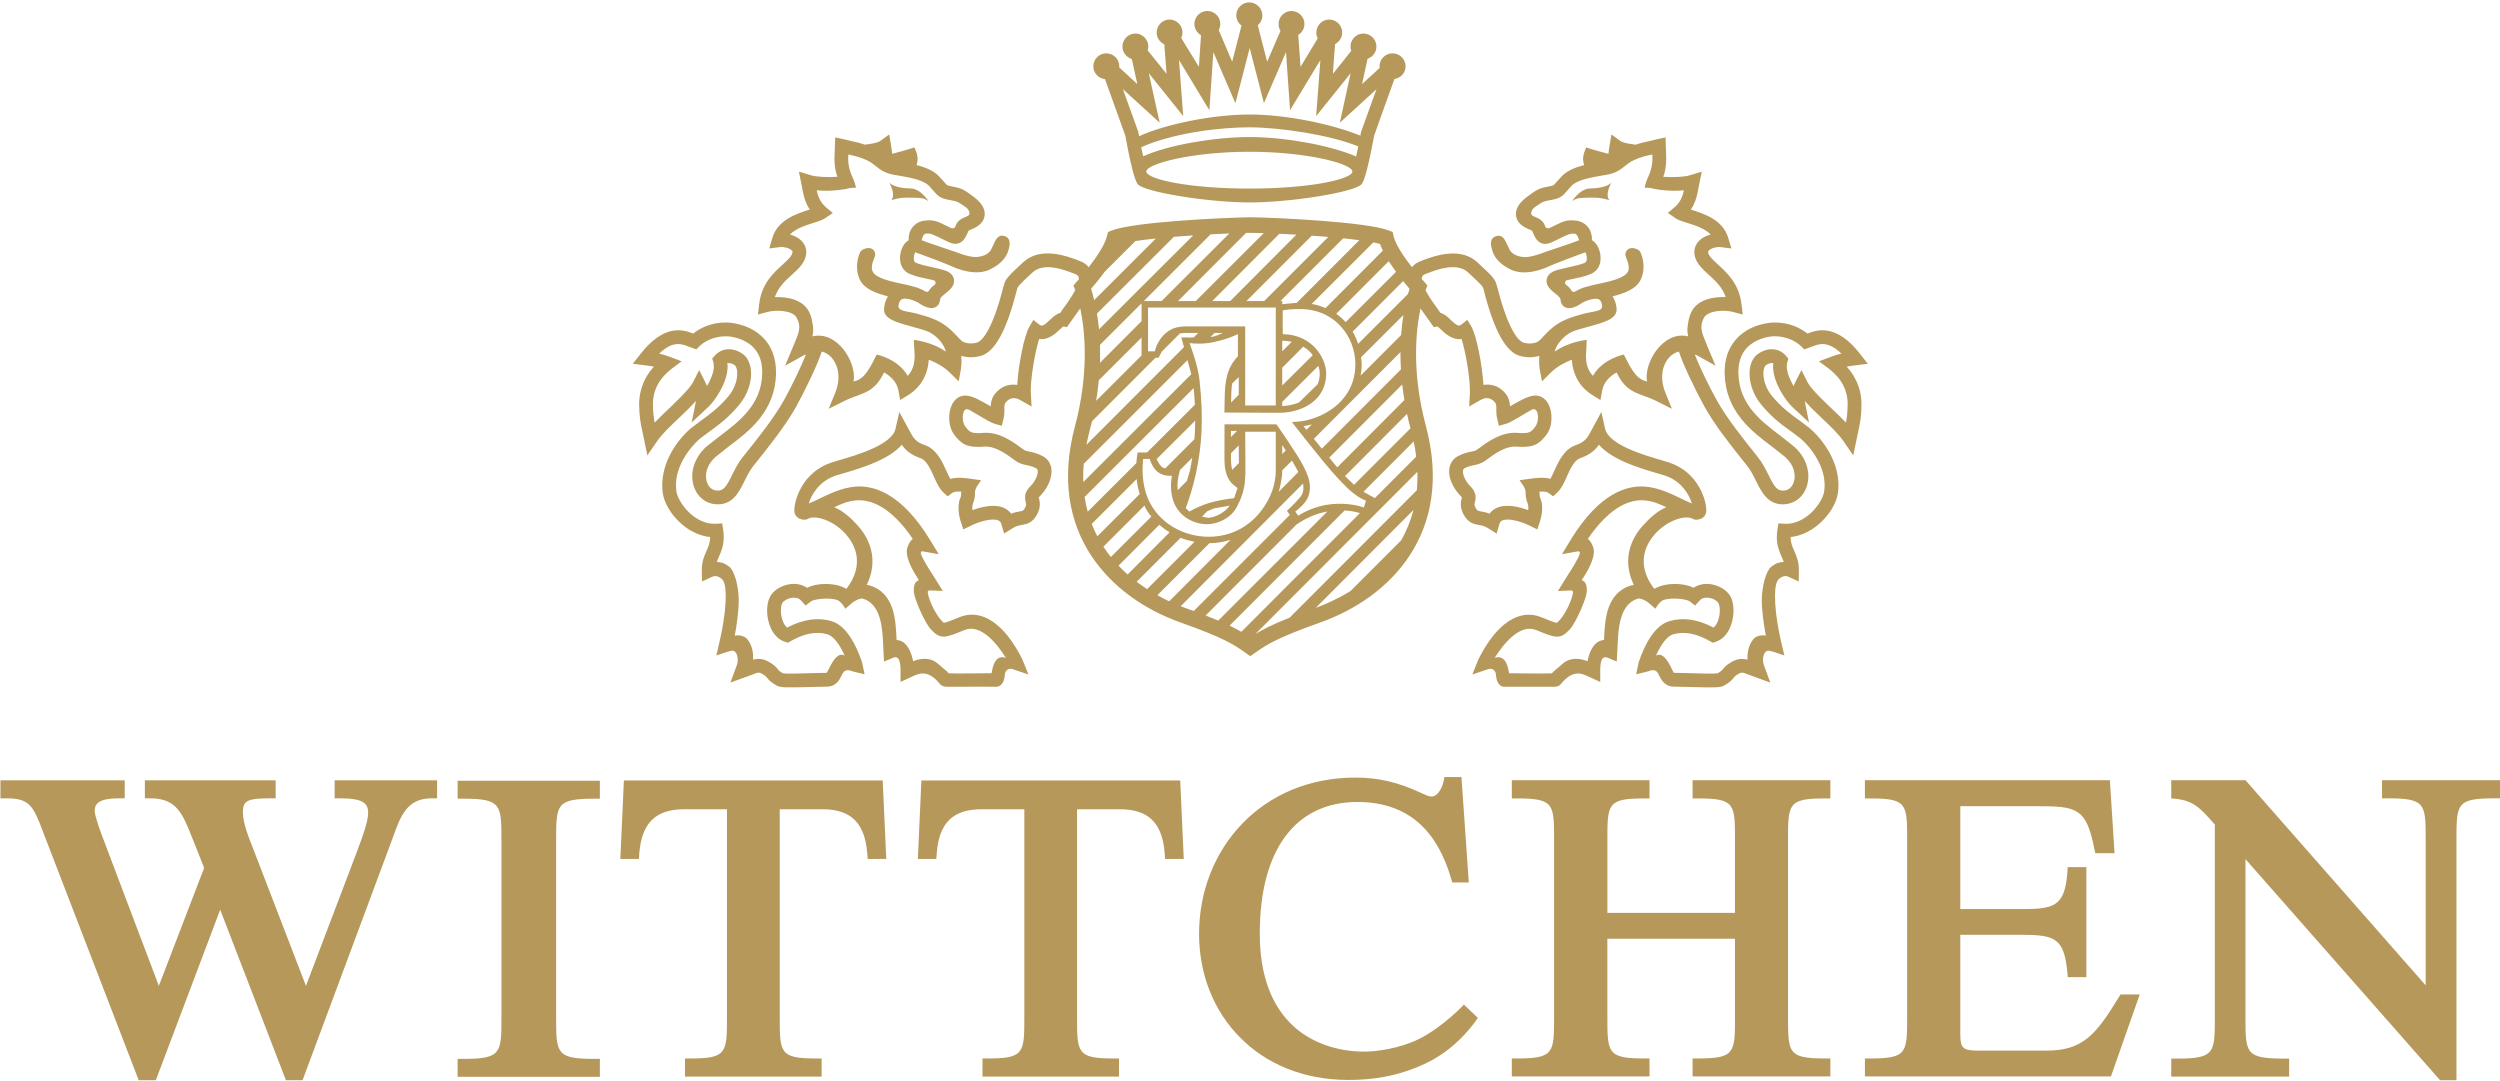 <svg viewBox="0 0 347 150" xmlns="http://www.w3.org/2000/svg">
	<path d="M.854 110.808H.062v-2.5h17.25v2.5h-.782c-2.98 0-3.388.847-3.388 1.766 0 .68.924 3.166.924 3.166l7.982 21.097 6.288-16.372c-.35-.917-1.75-4.41-1.75-4.41-1.274-3.17-2.12-5.247-5.703-5.247h-.774v-2.5h18.154v2.5h-.784c-3.122 0-3.77.318-3.77 1.934 0 1.495.86 3.638 1.487 5.203l7.27 18.892c1.885-4.99 7.158-18.835 7.158-18.835l.11-.314c.485-1.285 1.368-3.657 1.368-4.822 0-1.338-.616-2.058-3.903-2.058h-.75v-2.5h14.22v2.5h-.766c-3.4 0-4.305 2.446-5.332 5.328L41.996 149.93h-2.31l-9.123-23.663-8.935 23.662H19.25S6.004 115.523 5.997 115.523c-1.4-3.75-1.924-4.716-5.142-4.716zm310.817-2.515l25.014 28.476v-20.174c0-5.032 0-5.788-5.306-5.788h-.752v-2.515H347v2.515h-.727c-5.316 0-5.316.756-5.316 5.788v33.333h-2.28l-27.006-30.68v21.886c0 5.04 0 5.8 5.328 5.8h.734v2.495H301.37v-2.493h.73c5.32 0 5.32-.762 5.32-5.8V114.45c-2.074-2.36-3.023-3.465-6.05-3.626v-2.53h10.3zm-111.19-.437h2.37l1.016 14.632h-2.29l-.16-.528c-.974-3.378-2.483-5.978-4.488-7.738-2.2-1.933-5.06-2.908-8.51-2.908-8.622 0-13.562 6.65-13.562 18.26 0 5.753 1.605 10.096 4.768 12.945 2.48 2.215 5.94 3.447 9.768 3.447 1.41 0 4.86-.354 7.818-1.882 3.27-1.728 5.98-4.64 5.98-4.64l1.935 1.828s-2.5 4.048-7.112 6.264c-4.01 1.926-7.708 2.377-10.973 2.36-2.983-.02-5.81-.534-8.38-1.57-2.498-1-4.714-2.466-6.544-4.334-3.677-3.693-5.686-8.792-5.686-14.363 0-5.837 2.122-11.278 5.96-15.27 1.94-2.037 4.27-3.61 6.88-4.717 2.738-1.14 5.733-1.714 8.873-1.714 3.155 0 5.86.627 9.082 2.12l.126.06c.39.187.955.456 1.323.456.918 0 1.52-1.27 1.7-2.13l.108-.58zm-136.216 3.002h-.746v-2.494h19.74v2.494h-.74c-5.328 0-5.328.797-5.328 5.828v24.458c0 5.05 0 5.83 5.327 5.83h.742v2.49H63.517v-2.49h.746c5.338 0 5.338-.78 5.338-5.83v-24.458c0-5.03 0-5.828-5.338-5.828zm22.336-2.53h35.917l.496 10.892h-2.58l-.063-.833c-.354-4.202-2.28-6.064-6.234-6.064h-5.91V141.1c0 5.044 0 5.815 5.056 5.815h.76v2.516H95.078v-2.515h.75c5.073 0 5.073-.77 5.073-5.815v-28.777h-5.9c-3.98 0-5.905 1.862-6.267 6.064l-.047.833h-2.586l.496-10.893zm41.288 0h35.924l.493 10.892h-2.6l-.048-.833c-.346-4.2-2.278-6.064-6.25-6.064h-5.913V141.1c0 5.044 0 5.815 5.068 5.815h.756v2.516h-18.95v-2.515h.744c5.065 0 5.065-.77 5.065-5.815v-28.777h-5.908c-3.98 0-5.91 1.863-6.246 6.064l-.058.833H127.4l.488-10.893zm131.722 2.496h-.762v-2.53h34l.65 10.127h-2.666l-.136-.574c-1.11-5.734-2.454-5.946-7.982-5.946h-10.626v14.28h8.377c4.56 0 6.146-.277 6.488-5.15l.037-.67h2.597v15.266h-2.582l-.052-.652c-.47-4.745-1.643-5.227-6.488-5.227h-8.377v13.788c0 1.998.354 2.292 2.63 2.292h9.3c5.06 0 6.865-2.148 10.077-7.418l.227-.378h2.673L293 149.402H258.85v-2.487h.762c5.1 0 5.1-.786 5.1-5.815v-24.47c0-5.044 0-5.806-5.1-5.806zm-49.032 0h-.738v-2.53h19.112v2.53h-.748c-5.1 0-5.1.762-5.1 5.805v10.08h17.712v-10.08c0-5.044 0-5.806-5.124-5.806h-.762v-2.53h19.123v2.53h-.767c-5.108 0-5.108.762-5.108 5.805v24.47c0 5.03 0 5.815 5.108 5.815h.767v2.487H234.93v-2.487h.762c5.124 0 5.124-.786 5.124-5.815v-10.8h-17.713v10.8c0 5.03 0 5.815 5.1 5.815h.75v2.487H209.84v-2.487h.738c5.13 0 5.13-.786 5.13-5.815v-24.47c0-5.044 0-5.806-5.13-5.806zm-14.605-73.738c.28-.35.708-.682 1.364-.9l.304-.118c.607-.226 1.88-.71 3.266-.843 1.718-.177 3.12.225 4.15 1.18 2.21 2.04 2.458 2.346 2.7 3.222l.1.35c.72 2.82 1.495 4.92 2.29 6.233.65 1.064 1.13 1.293 1.305 1.342 1.004.292 1.844 0 2.078-.184.175-.128.402-.36.683-.66l.01-.01c.678-.726 1.598-1.722 3.19-2.375.73-.31 1.628-.565 2.417-.782.252-.07.548-.125.877-.19.35-.057.705-.13 1.015-.216.382-.11.732-.29.638-.796-.048-.336-.194-.624-.365-.745-.296-.206-.91-.164-1.67.11-.51.184-.686.303-.864.43l-.017.01c-.222.157-.46.313-.897.463l-.016.01c-.32.114-.85.293-1.375-.017-.438-.268-.533-.726-.556-.985V41.6c-.022-.14-.037-.21-.154-.34-.135-.164-.365-.35-.595-.534l-.02-.015c-.502-.4-1.17-.933-1.17-1.706 0-.09.008-.2.034-.308.09-.405.35-.72.784-.957.387-.204.88-.326 1.348-.44.423-.1.778-.18 1.088-.245.887-.2 1.377-.307 2.037-.565.23-.086.275-.32.293-.56.004-.032.004-.068.004-.097 0-.393-.135-.707-.208-.81-.84.282-4.485 1.677-5.014 1.927-.764.367-3.415 1.472-5.463.404-1.493-.77-2.297-1.713-2.538-2.973l-.008-.017c-.08-.386-.27-1.292.618-1.58.413-.14.726-.067 1.003.22.23.245.417.65.633 1.118l.008.017.226.476c.366.775 1.48 1.125 2.385 1.067.606-.04 1.555-.3 2.54-.685v-.007c.044-.015 4.006-1.328 4.736-1.642-.022-.132-.132-.436-.182-.532l-.007-.007c-.114-.23-.237-.353-.406-.38-.608-.046-.875.085-1.846.548l-.83.408c-.667.328-1.245.617-1.906.383-.605-.217-.898-.757-1.117-1.247l-.185-.415V32.1s-.018-.043-.044-.09c-.123-.053-.507-.224-.714-.31-1.16-.545-1.457-1.284-1.51-1.805v.01c-.013-.077-.013-.14-.013-.21 0-.792.507-1.582 1.497-2.34 1.497-1.14 1.848-1.24 3.09-1.48l.182-.034c.468-.098.49-.124.8-.498l.462-.507.32-.348c.08-.087.127-.137.155-.16.664-.62 1.61-1.074 2.96-1.404-.1-.332-.148-.648-.148-.944 0-.096.017-.195.04-.275l.03-.128v-.025c.013-.03.013-.064.013-.103.02-.063.022-.13.047-.198l.308-.79.8.26c.19.058 1.357.397 2.282.63.043-.36.1-.785.182-1.25l.24-1.437 1.173.862c.428.297 1.005.38 1.734.49 0 0 .407.056.448.067.722-.243 1.335-.38 1.854-.488l1.04-.253 1.258-.27.064 1.858c.02.36.03.73.03 1.1 0 .977-.132 1.795-.41 2.51 1.2.093 2.966.03 3.67-.206l1.676-.51-.46 2.27c-.117.718-.325 1.9-1.05 2.998.013.004.02.01.02.01 1.76.55 4.405 1.376 5.16 3.907l.446 1.477-1.55-.19c-.47-.056-1.24.123-1.58.475-.116.12-.113.19-.097.273.09.51.67 1.045 1.346 1.66l.04.035c1.216 1.11 2.89 2.628 3.235 5.438l.173 1.478-1.446-.38c-.475-.124-1.337-.202-2.17-.077-.905.13-1.534.467-1.774.918-.62 1.195-.347 1.96.343 3.586l.142.356 1.132 2.7-2.577-1.443s-.11-.056-.303-.097c.667 1.688 1.916 4.288 3.023 6.28 1.347 2.463 3.644 5.334 5.324 7.43l.036.04.38.494c.61.745 1.03 1.583 1.4 2.32 0 0 .065.127.065.13.42.855.715 1.412 1.033 1.747.32.343.643.467 1.122.432.898-.067 1.24-.832 1.354-1.157.085-.252.128-.522.128-.812 0-.262-.04-.545-.112-.82-.188-.696-.614-1.348-1.223-1.888-.01-.002-1.803-1.423-1.803-1.423-1.408-1.06-3-2.258-4.268-3.84-1.465-1.83-2.214-3.828-2.305-6.113-.008-.13-.015-.26-.015-.38 0-1.918.585-3.505 1.732-4.72 1.99-2.084 4.812-2.17 5.13-2.177 2.173-.03 3.725.812 4.644 1.537.614-.24 1.59-.61 2.837-.393 1.49.265 2.984 1.33 4.433 3.176l1.1 1.41-1.768.225c-.508.06-.854.112-1.16.172 1.693 1.86 2.052 3.843 2.052 5.192v.103c-.007 1.588-.194 2.547-.457 3.733l-.687 3.294-1.34-1.953c-.73-1.055-1.672-1.948-3.227-3.423-.922-.87-1.634-1.587-2.17-2.18.032.18.594 2.983.594 2.983l-2.296-2.14c-.428-.387-1.092-1.22-1.644-2.22-.485-.855-1.05-2.156-1.05-3.457 0-.097.02-.186.038-.278.005-.037.012-.078.012-.106-.42-.16-.9.15-1.044.256-.11.074-.26.33-.33.778-.006.097-.013.225-.013.38 0 1.04.44 2.195 1.186 3.1 1.344 1.632 2.66 2.576 3.816 3.41l.046.033.698.523.47.356.158.117c.032.022.048.04.058.05 1.06.906 2.02 2.097 2.71 3.337.843 1.513 1.277 3.053 1.277 4.58 0 .37-.03.756-.095 1.176-.196 1.225-1.006 2.64-2.162 3.785-1.273 1.277-2.828 2.06-4.38 2.225v.004c0 .797.225 1.302.495 1.903l.005.02.01.025c.304.677.633 1.446.633 2.56v.106l-.023 1.548-1.413-.65h-.007c-.544-.293-1.096.11-1.27.247v.006l-.055.05c-.362.29-.545 1.13-.545 2.415 0 .31.008.642.03 1 .09 1.517.39 3.432.78 5.137l.49 2.07-.182-.07c-.008-.003-1.063-.382-1.844-.58-.26-.065-.475.01-.643.21-.342.41-.397 1.3-.116 1.93v.004l.832 2.265-3.12-1.143h-.016c-.603-.252-.83-.35-1.322-.045-.427.25-.51.365-.602.5l-.015.007c-.273.35-.55.648-1.376 1.11-.49.27-1.34.28-4.513.185l-2.39-.053c-1.3 0-1.76-.933-2.08-1.55-.05-.11-.1-.22-.155-.312-.187-.307-.516-.617-1.326-.27l-.008.003-1.695.417.35-1.667v-.004c.757-2.26 2.112-5.073 4.263-5.71 1.88-.558 3.946-.255 6.13.894.252-.203.43-.513.54-.743.212-.493.323-1.068.323-1.627 0-.417-.06-.77-.17-1.002-.138-.29-.68-.663-1.328-.758-.383-.057-.924-.04-1.293.37l-.628.702-.733-.57c-.277-.2-1.095-.373-1.953-.396-.975-.026-1.738.12-2.05.402h-.006c-.38.332-.707.88-.707.896l-.07.113-.89-.774c-.52-.448-1.246-.713-1.52-.636-2.578.75-2.743 4.267-2.826 6.37l-.128 2.364-.143-.056c-.004 0-.497-.19-1.038-.435-.28-.13-.505-.137-.67-.03-.44.28-.44 1.383-.44 1.792v1.566l-1.676-.767-.14-.06c-.69-.317-1.978-.923-3.577 1.034-.4.484-.816.472-1.25.465l-.183-.004h-1.375c-1.777-.007-4.735-.015-4.898 0-.325.04-.603-.042-.826-.227-.452-.388-.54-1.133-.566-1.543-.01-.185-.135-.46-.372-.614-.165-.097-.416-.182-.767-.04h-.003l-2.125.725.85-2.113c2.483-4.974 5.672-7.1 8.743-5.834l.168.07c.7.283 1.738.704 1.982.704.052-.038.216-.198.384-.385.798-.85 1.77-2.88 1.853-3.882v-.015c0-.05-.014-.095-.057-.126-.063-.064-.147-.095-.208-.088l-1.834.076 1.044-1.673.267-.434c.584-.886 1.644-2.55 1.74-3.154 0-.062-.017-.168-.09-.217-.047-.04-.124-.043-.233-.018h-.007l-2.155.387 1.205-1.987c3.988-6.535 7.873-7.624 10.425-7.39 1.874.172 3.648 1.04 5.08 1.74.435.207.913.435 1.322.603-.333-1.163-1.424-3.11-3.72-3.875-.013 0-1.12-.332-1.12-.332-1.343-.392-2.888-.86-4.344-1.488-1.705-.74-2.92-1.548-3.718-2.465-.445.65-1.14 1.366-2.632 1.877-.8.276-1.358 1.504-1.84 2.576l-.008.026c-.376.835-.733 1.616-1.274 2.12l-.602.564-.676-.493c-.204-.143-.6-.205-1.216-.16v.156c0 .246.01.454.106.74l.007-.007c.507 1.172.135 2.658-.047 3.235v.02l-.373 1.1-1.03-.51c-.587-.292-1.31-.555-1.964-.71-.817-.188-1.46-.2-1.847-.027-.226.098-.354.254-.43.532l-.378 1.294-1.127-.72c-.54-.333-.917-.402-1.305-.47-.675-.122-1.522-.263-2.182-1.517-.237-.472-.354-.918-.354-1.355 0-.336.07-.595.117-.79l.037-.153c-.02-.036-.073-.12-.208-.25-.72-.727-1.568-2.036-1.568-3.36 0-.156.016-.292.037-.426.11-.755.53-1.358 1.19-1.706.772-.41 1.37-.533 1.853-.628l.015-.004c.376-.075.55-.117.74-.243.01 0 .395-.283.395-.283 1.07-.79 3.046-2.25 5.237-2.072 1.73.14 1.925-.12 2.508-.893.394-.52.48-1.562.172-2.145 0-.004-.1-.17-.27-.232-.135-.034-.286-.016-.457.08-.38.207-.803.455-1.204.696l-.6.356-.037.022c-.676.395-1.216.714-1.65.84l-1.02.294-.243-1.028c-.115-.43-.115-.805-.115-1.156v-.08c.01-.636.02-.893-.507-1.29-.598-.463-1.226-.28-1.66-.045l-1.6.918.098-1.837c.004-.123.004-.25.004-.383 0-1.975-.625-5.483-1.162-7.15-1.278.19-2.307-.79-2.874-1.328-.127-.11-.342-.325-.47-.417-.084.012-.505.1-.505.1l-.954-1.34c-.3-.408-.605-.828-.894-1.253-.655 3.124-1.238 8.915.76 16.36 3.925 14.806-4.988 23.792-14.665 27.22-6.083 2.167-7.412 3.082-8.79 4.03l-.945.653-.906-.652c-1.38-.948-2.673-1.863-8.768-4.03-9.67-3.428-18.604-12.414-14.646-27.22 1.984-7.456 1.39-13.253.738-16.374-.292.43-.6.854-.906 1.266l-.953 1.34-.076-.012s-.22-.04-.423-.087c-.127.087-.313.266-.456.405l-.018.01c-.558.54-1.596 1.52-2.88 1.328-.538 1.69-1.162 5.202-1.162 7.15 0 .135 0 .253.01.377l.103 1.845-1.618-.92c-.34-.19-1.02-.45-1.65.045-.523.398-.516.655-.505 1.294v.026c0 .354 0 .758-.11 1.207l-.244 1.028-1.018-.294c-.46-.137-1.06-.495-1.69-.862l-.596-.356c-.41-.24-.83-.49-1.208-.696-.168-.087-.326-.114-.45-.08-.186.053-.266.218-.273.232-.31.583-.234 1.628.16 2.145.584.774.78 1.032 2.524.893 2.18-.18 4.154 1.282 5.216 2.072 0 0 .402.283.405.283.195.126.367.168.75.243h.008c.474.1 1.07.22 1.855.632.65.345 1.062.942 1.194 1.706.02.147.02.292.02.426 0 1.33-.842 2.64-1.557 3.36-.132.13-.19.214-.213.25.015.042.037.152.037.152.06.215.113.47.113.79 0 .456-.12.895-.36 1.355-.655 1.253-1.487 1.394-2.16 1.516h-.014c-.387.068-.763.137-1.29.47l-1.14.72-.37-1.294c-.08-.278-.205-.434-.443-.53-.38-.173-1.02-.162-1.84.027-.646.153-1.384.416-1.96.707l-1.045.51-.358-1.096c-.062-.192-.62-1.907-.062-3.257l.008.007c.11-.286.12-.487.12-.74v-.156c-.618-.044-1.02.018-1.22.16l-.672.494-.608-.563c-.538-.498-.888-1.283-1.267-2.12-.465-1.04-1.045-2.32-1.86-2.603-1.49-.51-2.17-1.227-2.62-1.877-.793.917-2.02 1.724-3.73 2.465-1.453.635-3.005 1.096-4.337 1.488l-1.118.333c-2.308.778-3.4 2.713-3.724 3.876.423-.168.916-.407 1.32-.603 1.43-.7 3.208-1.568 5.077-1.74 2.556-.234 6.44.855 10.43 7.39l1.208 1.986-2.16-.388c-.11-.026-.194-.022-.25.017-.06.052-.083.154-.083.216.102.6 1.158 2.242 1.723 3.12l.296.467 1.037 1.673-1.833-.077c-.058-.008-.15.023-.204.076-.044.042-.055.087-.055.137v.018c.085 1 1.056 3.03 1.855 3.88.183.204.322.353.38.384.234 0 1.228-.396 1.89-.666l.258-.107c3.07-1.264 6.26.86 8.745 5.835l.847 2.113-2.12-.725h-.008c-.344-.142-.607-.057-.757.04-.244.155-.365.43-.376.614-.014.323-.102 1.14-.573 1.542-.218.183-.496.266-.817.226h.007c-.18-.015-3.138-.007-4.903 0h-1.374l-.186.003c-.442.006-.85.018-1.245-.466-1.61-1.957-2.896-1.35-3.586-1.034l-.135.06-1.675.766V93.09c0-.41 0-1.512-.45-1.794-.16-.106-.38-.1-.663.03-.534.246-1.038.436-1.04.436l-.144.056-.12-2.367c-.092-2.1-.245-5.616-2.83-6.366-.274-.077-.997.188-1.52.637l-.894.775-.062-.113c-.007-.015-.325-.564-.716-.896-.31-.282-1.077-.428-2.052-.402-.865.023-1.683.195-1.95.396l-.74.57-.626-.703c-.39-.43-.974-.415-1.292-.37-.646.096-1.194.47-1.336.762-.103.23-.172.59-.172.998 0 .562.117 1.14.325 1.62.16.343.343.596.544.75 2.19-1.15 4.26-1.452 6.134-.895.976.285 1.875 1.04 2.66 2.26.602.912 1.14 2.073 1.603 3.45v.005l.35 1.667-1.694-.417-.012-.003c-.807-.347-1.124-.037-1.322.27-.05.093-.102.19-.16.31-.307.62-.774 1.552-2.074 1.552l-2.396.052c-3.165.095-4.028.084-4.513-.186-.818-.454-1.09-.743-1.373-1.11h-.004c-.1-.132-.183-.244-.624-.507-.486-.305-.71-.207-1.315.045h-.01l-3.13 1.143.84-2.264v-.002c.277-.634.226-1.523-.132-1.94-.167-.193-.38-.266-.635-.2-.778.197-1.825.576-1.833.58l-.19.068.478-2.07c.402-1.7.698-3.616.792-5.137.023-.362.037-.696.037-1.006 0-1.277-.193-2.118-.548-2.407l-.062-.05c-.168-.145-.73-.547-1.27-.256l-1.42.648-.027-1.544v-.106c0-1.095.333-1.864.63-2.538l.02-.047.012-.02c.26-.6.495-1.114.495-1.904v-.005C97 74.38 95.44 73.597 94.16 72.32c-1.148-1.143-1.95-2.555-2.152-3.78-.058-.37-.088-.758-.088-1.18 0-1.527.424-3.067 1.26-4.58.694-1.24 1.658-2.43 2.713-3.336.015-.01.037-.03.07-.05l.153-.118.48-.356.69-.523.028-.02c1.16-.84 2.475-1.787 3.83-3.423.74-.905 1.186-2.06 1.186-3.1 0-.082-.007-.174-.007-.254l-.007-.137c-.07-.467-.24-.7-.32-.767-.15-.1-.63-.41-1.063-.257.007.023.014.054.017.083.02.095.044.195.044.3 0 1.3-.566 2.602-1.048 3.457-.555 1-1.226 1.833-1.643 2.22l-2.3 2.14s.562-2.802.6-2.983c-.55.6-1.258 1.315-2.174 2.18-1.615 1.528-2.507 2.378-3.236 3.422l-1.34 1.952-.68-3.294c-.22-.998-.445-2.033-.46-3.733v-.103c0-1.353.365-3.332 2.052-5.192-.292-.06-.642-.113-1.16-.172l-1.772-.226 1.11-1.41c1.447-1.845 2.943-2.91 4.433-3.175 1.238-.217 2.228.154 2.83.393.924-.725 2.48-1.568 4.645-1.537.153.007.942.026 1.946.318 1.29.364 2.356.992 3.192 1.865 1.146 1.21 1.723 2.805 1.723 4.735 0 .12 0 .234-.004.36-.09 2.29-.847 4.29-2.308 6.11-1.278 1.593-2.87 2.787-4.28 3.842 0 0-1.782 1.42-1.79 1.423-.992.878-1.34 1.873-1.34 2.696 0 .307.048.583.13.825.112.325.462 1.09 1.357 1.157.477.035.798-.09 1.113-.43.31-.336.62-.9 1.033-1.75l.03-.062c.387-.758.806-1.62 1.424-2.386l.397-.495c1.684-2.106 3.995-4.99 5.365-7.47 1.08-1.96 2.333-4.56 3.016-6.277-.16.03-.26.075-.292.094l-2.586 1.442 1.125-2.7.146-.356c.69-1.625.973-2.39.34-3.586-.558-1.066-2.9-1.12-3.946-.843l-1.436.38.172-1.477c.34-2.818 2.012-4.328 3.236-5.438l.032-.026c.676-.618 1.263-1.15 1.35-1.672.02-.084.02-.153-.097-.27-.335-.345-1.106-.53-1.592-.476l-1.533.19.434-1.477c.76-2.525 3.406-3.357 5.163-3.91 0 0 .014-.004.02-.008-.744-1.137-.948-2.384-1.047-2.998-.003 0-.456-2.27-.456-2.27l1.67.51c.704.236 2.475.3 3.676.205-.277-.715-.412-1.533-.412-2.51 0-.37.014-.74.036-1.1l.07-1.856 1.248.27s1.026.252 1.034.252c.634.126 1.197.263 1.847.488.05-.01.455-.066.455-.066.73-.11 1.312-.194 1.735-.49l1.176-.863.24 1.437c.074.432.133.86.184 1.25.93-.233 2.103-.572 2.274-.63l.807-.26.308.79c.03.068.037.135.044.197.004.038.007.07.018.102l.004.01v.015c0 .013.02.12.02.12.023.088.05.18.05.282 0 .295-.056.614-.154.943 1.347.33 2.293.783 2.962 1.404h-.005c.03.022.077.065.16.16l.32.348.46.507c.31.374.324.4.795.5l.19.033c1.238.24 1.592.34 3.082 1.48.993.75 1.5 1.544 1.5 2.34 0 .07 0 .133-.014.21v-.01c-.047.52-.35 1.26-1.504 1.804-.216.086-.6.257-.716.31-.026.05-.044.106-.044.106l-.19.403c-.233.52-.533 1.04-1.117 1.246-.647.234-1.235-.055-1.907-.383l-.825-.408c-.972-.463-1.24-.594-1.852-.547-.204.03-.318.21-.416.386-.044.096-.15.397-.186.532.752.314 4.703 1.627 4.746 1.642h.005v.007c.985.385 1.93.646 2.534.685.465.032.977-.053 1.4-.223.337-.137.775-.39.987-.844l.222-.47.014-.022c.208-.467.39-.872.628-1.118.274-.286.59-.36 1.005-.22.865.285.697 1.143.624 1.555l-.01.044c-.26 1.265-1.056 2.21-2.54 2.974-2.043 1.068-4.694-.037-5.46-.404-.534-.25-4.182-1.645-5.015-1.926-.076.102-.215.416-.215.81 0 .028 0 .064.004.096.014.24.062.474.296.56.664.258 1.16.368 2.063.568.303.07.646.15 1.062.24.467.116.957.238 1.344.44.437.238.696.553.79.958.023.106.038.21.038.305 0 .767-.672 1.306-1.18 1.71l-.015.016c-.226.18-.46.37-.598.533-.117.127-.132.2-.154.337l-.006.022c-.018.172-.066.69-.554.98-.516.314-1.067.123-1.39.01l-.002-.004c-.457-.164-.712-.338-.895-.463l-.02-.018c-.184-.127-.363-.238-.856-.422-.76-.274-1.377-.316-1.673-.11-.168.12-.303.402-.364.745-.088.506.265.685.657.796.292.086.65.16 1 .217.318.065.62.12.87.19.788.215 1.683.467 2.427.783 1.567.653 2.495 1.638 3.17 2.357l.025.03c.24.256.485.52.675.666.252.18 1.085.468 2.085.176.176-.05.65-.278 1.297-1.342.806-1.312 1.577-3.408 2.297-6.232l.098-.35c.237-.885.493-1.188 2.698-3.224 1.034-.954 2.432-1.356 4.156-1.18 1.39.134 2.66.618 3.264.844l.03.012.27.107c.66.218 1.093.556 1.374.91 1.1-1.417 2.27-3.16 2.537-4.34l.14-.543.53-.215c3.16-1.23 16.06-1.794 19.064-1.83h.34c2.996.036 15.866.6 19.027 1.83l.554.214.105.542c.274 1.178 1.45 2.915 2.553 4.33zm-46.23 1.683v-.045c0-.108 0-.197-.037-.28-.022-.078-.084-.288-.562-.45l-.362-.13c-1.063-.41-3.896-1.494-5.455-.062-2.034 1.88-2.063 1.988-2.162 2.344l-.077.312c-1.402 5.468-3.023 8.387-4.933 8.934-1 .282-1.964.23-2.728 0 .09 1.01-.047 1.8-.058 1.87l-.304 1.67-1.216-1.198c-.89-.9-2.074-1.476-2.932-1.812-.132 2.078-1.107 3.836-2.855 4.91l-1.122.694-.232-1.31c-.23-1.31-1.278-2.133-2.01-2.52-1.06 2.243-2.274 2.695-3.76 3.24-.555.195-1.113.405-1.774.734l-2.144 1.07.91-2.21c.883-2.205.324-3.976-.498-4.895-.405-.44-.868-.72-1.372-.843-.526 1.673-2.202 5.192-3.542 7.634-1.443 2.61-3.823 5.576-5.544 7.735l-.4.5c-.494.614-.867 1.368-1.228 2.095-.79 1.595-1.68 3.405-4.013 3.235-1.4-.104-2.556-1.043-3.02-2.448-.635-1.885.065-4.07 1.753-5.567l1.917-1.5c2.644-2.01 5.652-4.275 5.81-8.518.06-1.556-.34-2.806-1.19-3.703-1.162-1.227-2.985-1.573-3.776-1.58-1.71-.028-3.08.717-3.78 1.418l-.4.403-.484-.176-.57-.205c-.94-.378-2.187-.877-4.093.966.482.107.935.248 1.57.487l1.545.58-1.32.983c-1.77 1.33-2.667 2.998-2.667 4.95v.095c0 1.035.11 1.774.24 2.484.607-.648 1.32-1.334 2.265-2.212 2.293-2.192 2.863-2.99 3.107-3.484l.804-1.592.806 1.592c.077.148.18.363.288.615.5-.864.943-1.892.943-2.743 0-.212-.03-.4-.072-.582l-.157-.477.33-.376c.974-1.132 2.545-1.236 3.918-.264.588.417.982 1.158 1.11 2.088.215 1.604-.395 3.5-1.593 4.944-1.518 1.844-3.012 2.916-4.217 3.783l-1.263.942c-1.42 1.236-3.743 4.16-3.247 7.342.27 1.634 2.626 4.65 5.53 4.463l.816-.052.13.81c.064.404.086.76.086 1.09 0 1.207-.358 2.023-.66 2.71-.106.26-.216.496-.304.743.617.037 1.008.106 1.746.67.726.564 1.303 2.787 1.303 4.635 0 1.634-.32 3.708-.554 4.935.48-.14 1.373-.022 1.786.533.704.98.77 1.788.77 2.75 0 .022-.01.036-.01.05.628-.175 1.376-.206 2.29.35.69.42.93.69 1.153.99.11.14.214.265.707.547.438.082 2.337.027 3.6-.015l2.45-.056c.19 0 1.166-3.15 2.51-2.397-.73-1.64-1.59-2.71-2.396-2.95-1.51-.446-3.242-.12-5.133.97l-.336.2-.375-.113c-.872-.267-1.574-.943-2.034-1.958-.59-1.35-.664-3.114-.13-4.217.416-.915 1.544-1.654 2.775-1.835.902-.137 1.73.047 2.413.495 1.224-.604 2.816-.615 3.922-.404.416.072 1.015.25 1.54.56 2.645-3.494 1.118-6.222-.068-7.575-1.738-1.974-4.338-2.763-5.343-2.118-.35.238-1.812.08-1.823-1.19-.01-1.406 1.1-5.3 5.134-6.65.016 0 1.188-.356 1.188-.356 2.337-.686 7.212-2.102 7.723-4.33l.53-2.333 1.403 2.585c.537 1.006.825 1.567 2.202 2.034 1.57.554 2.348 2.257 2.958 3.615.168.37.346.748.514 1.05.913-.27 1.98-.13 2.882-.01l1.39.196-.603.89c-.07.13-.248.482-.248.775v.085c0 .357 0 .845-.27 1.47v.01c-.074.18-.107.39-.107.624 0 .1.025.202.033.297 1.15-.43 2.99-.91 4.356-.317.413.188.75.456 1.01.807.443-.173.816-.24 1.137-.3.506-.088.572-.098.806-.53.098-.204.14-.328.14-.454 0-.093-.023-.186-.063-.312-.044-.21-.092-.425-.092-.67 0-.443.166-.97.765-1.564.653-.66 1.004-1.502 1.004-2.014 0-.05 0-.102-.012-.142-.022-.172-.09-.24-.194-.3-.544-.288-.927-.363-1.34-.45-.43-.09-.917-.185-1.428-.523l-.474-.34c-.87-.635-2.48-1.812-3.937-1.705-2.395.193-3.195-.32-4.196-1.636-.928-1.212-.873-3.15-.3-4.26.43-.798 1.118-1.23 1.907-1.193.95.05 2.106.734 3.246 1.39.054.038.12.082.193.12.026-.72.197-1.58 1.245-2.39.717-.544 1.58-.73 2.44-.598.146-2.648.94-6.87 1.717-8.145l.518-.875.797.626c.35.272.565.29 1.547-.67.394-.375.854-.797 1.39-.93.16-.245.326-.49.326-.49.417-.555 1.227-1.65 1.755-2.674l-.005-.015-.252-.627.442-.505c.093-.1.2-.217.317-.35zm48.12 1.537c.53 1.01 1.326 2.085 1.728 2.632 0 0 .176.245.34.49.54.133.997.555 1.388.93.98.96 1.193.942 1.548.67l.796-.625.53.875c.77 1.275 1.55 5.497 1.708 8.145.866-.13 1.732.054 2.443.598 1.048.81 1.213 1.67 1.234 2.39.08-.038.138-.082.2-.12 1.133-.656 2.3-1.34 3.25-1.39.786-.038 1.476.395 1.9 1.194.574 1.11.635 3.047-.292 4.26-1.005 1.314-1.804 1.828-4.196 1.635-1.454-.107-3.08 1.07-3.94 1.706l-.472.34c-.52.337-.996.432-1.424.522-.413.087-.8.162-1.35.45-.096.06-.166.128-.195.3-.008.04-.008.093-.008.142 0 .512.35 1.353 1.004 2.014.595.593.763 1.12.763 1.563 0 .245-.04.46-.09.67-.038.127-.08.22-.08.313 0 .126.056.25.155.455.234.43.296.44.818.53.302.058.687.126 1.12.3.267-.352.6-.62 1.02-.808 1.355-.594 3.19-.112 4.345.317.007-.095.036-.197.036-.298 0-.234-.036-.446-.102-.624v-.012c-.27-.624-.284-1.112-.284-1.47v-.083c0-.292-.16-.644-.24-.775l-.6-.89 1.39-.195c.9-.12 1.977-.26 2.893.01.165-.302.34-.68.505-1.05.617-1.357 1.39-3.06 2.97-3.614 1.357-.467 1.66-1.028 2.193-2.034l1.398-2.585.527 2.334c.507 2.228 5.396 3.644 7.73 4.33 0 0 1.168.357 1.18.357 4.038 1.35 5.148 5.244 5.133 6.65-.004 1.27-1.467 1.428-1.822 1.19-1-.645-3.596.144-5.34 2.118-1.182 1.353-2.712 4.08-.065 7.575.53-.31 1.12-.488 1.537-.56 1.114-.21 2.702-.2 3.922.405.685-.448 1.522-.632 2.405-.495 1.23.18 2.363.92 2.794 1.835.51 1.103.45 2.867-.147 4.217-.446 1.015-1.155 1.69-2.03 1.958l-.377.112-.332-.198c-1.89-1.092-3.626-1.417-5.138-.97-.81.238-1.662 1.31-2.39 2.95 1.35-.753 2.324 2.395 2.503 2.395l2.442.055c1.268.042 3.163.097 3.608.015.49-.282.6-.406.705-.546.226-.3.468-.57 1.164-.99.902-.557 1.657-.526 2.285-.35 0-.015-.015-.03-.015-.05 0-.963.074-1.77.778-2.75.406-.556 1.287-.675 1.782-.534-.233-1.227-.57-3.3-.57-4.935 0-1.848.59-4.07 1.315-4.634.727-.564 1.13-.633 1.743-.67-.09-.246-.195-.48-.31-.742-.297-.687-.66-1.503-.66-2.71 0-.33.03-.686.1-1.09l.125-.81.817.052c2.903.187 5.255-2.83 5.53-4.463.49-3.183-1.816-6.106-3.243-7.342l-1.26-.953c-1.21-.856-2.714-1.928-4.226-3.772-1.196-1.444-1.798-3.34-1.587-4.944.117-.93.52-1.67 1.11-2.088 1.373-.972 2.943-.868 3.918.264l.323.376-.143.477c-.058.18-.087.37-.087.582 0 .85.448 1.88.938 2.744.11-.25.217-.466.29-.614l.814-1.592.803 1.592c.24.495.804 1.292 3.11 3.48.943.882 1.652 1.568 2.265 2.216.125-.71.234-1.45.234-2.484v-.096c0-1.95-.894-3.618-2.663-4.95l-1.32-.98 1.54-.582c.628-.24 1.09-.38 1.585-.487-1.917-1.843-3.16-1.344-4.1-.966l-.58.205-.48.176-.402-.403c-.704-.7-2.063-1.446-3.776-1.42-.8.01-2.606.355-3.77 1.582-.852.897-1.258 2.147-1.192 3.703.154 4.243 3.16 6.51 5.818 8.52l1.895 1.498c1.705 1.497 2.388 3.682 1.764 5.567-.464 1.405-1.62 2.344-3.024 2.448-2.32.17-3.216-1.64-4.012-3.235-.358-.727-.727-1.48-1.224-2.096l-.402-.5c-1.72-2.158-4.097-5.124-5.535-7.734-1.347-2.442-3.017-5.96-3.542-7.634-.504.123-.975.404-1.377.843-.83.92-1.39 2.69-.488 4.895l.89 2.21-2.132-1.07c-.662-.33-1.223-.54-1.772-.733-1.497-.547-2.705-1-3.764-3.24-.738.385-1.786 1.21-2.01 2.518l-.233 1.31-1.125-.693c-1.745-1.075-2.716-2.833-2.86-4.91-.842.335-2.04.912-2.924 1.81l-1.215 1.2-.306-1.67c-.024-.072-.147-.86-.057-1.87-.762.228-1.73.28-2.732 0-1.904-.548-3.53-3.467-4.932-8.936 0 0-.073-.288-.076-.313-.1-.356-.124-.464-2.16-2.344-1.55-1.432-4.39-.35-5.457.062l-.358.13c-.48.162-.54.372-.573.45-.023.083-.037.172-.037.28v.005c.132.148.25.278.354.388l.425.505-.227.628-.025.057zM226.78 81.18c-.11.01-.226.036-.34.07-3.63 1.05-3.673 5.07-3.805 7.583-.296.02-.552.106-.72.192-.956.508-1.372 1.77-1.573 2.757-1.183-.493-2.53-.486-3.414.318-.826.746-1.18.95-1.52 1.356-.67.057-5.95-.01-5.95-.01-.115-.67-.403-2.674-1.994-2.135 1.23-1.97 3.512-4.78 5.754-3.86 2.683 1.094 3.315 1.36 4.652-.075.894-.96 2.33-4.33 2.37-5.213.04-.898-.106-1.42-.698-1.64.745-1.108 1.694-2.775 1.694-3.963 0-.197-.028-.38-.08-.538-.215-.634-.456-1-.767-1.222 3.17-4.647 6-5.51 7.868-5.346 1.166.11 1.928.432 3.024.95-1.193.495-2.323 1.5-3.298 2.6-2.15 2.445-2.574 5.355-1.204 8.177zM118.832 69.455c1.873-.164 4.703.7 7.866 5.346-.304.22-.552.588-.76 1.222-.062.16-.084.34-.084.537 0 1.187.95 2.854 1.69 3.96-.587.22-.733.744-.7 1.642.043.882 1.475 4.254 2.38 5.213 1.333 1.436 1.97 1.17 4.652.074 2.242-.92 4.518 1.89 5.737 3.86-1.574-.538-1.866 1.465-1.975 2.135 0 0-5.288.068-5.956.01-.343-.404-.694-.61-1.526-1.355-.888-.804-2.224-.81-3.414-.318-.202-.988-.61-2.25-1.567-2.757-.16-.086-.42-.17-.73-.192-.125-2.512-.165-6.533-3.79-7.584-.118-.034-.234-.06-.347-.07 1.372-2.814.95-5.73-1.202-8.175-.978-1.102-2.11-2.106-3.308-2.6 1.11-.52 1.862-.84 3.034-.95zm77.826-1.41l-17.65 17.68c-2.52 1.006-3.8 1.687-4.774 2.29l22.497-22.527c.005.23.008.462.008.69 0 .643-.03 1.266-.08 1.868zm-24.362 19.652c-.44-.264-.962-.546-1.63-.858l15.972-15.994c.994.07 1.72.245 2.125.37l-16.467 16.482zm-4.953-2.266l12.63-12.65.69-.432c.528-.338 1.868-1.05 3.583-1.358l-15.15 15.146c-.52-.218-1.096-.452-1.753-.706zm-2.78-1.03c-.21-.075-.437-.16-.682-.258l16.98-17.024c.038.186.056.372.056.543 0 .354-.062.675-.183.936l-.003.008c-.226.5-1.49 1.727-1.964 2.16l-.14.135s.354.502.403.567L165.69 84.81c-.36-.136-.733-.266-1.128-.41zm29.92-9.4l-7.034 7.036c-1.907 1.172-3.675 1.92-4.822 2.33L196.18 70.79c-.395 1.558-.982 2.955-1.698 4.21zm-32.198 8.462c-.518-.245-1.073-.526-1.643-.847l7.23-7.223c1.015-.006 1.994-.168 2.92-.464l-8.507 8.534zm-4.516-2.71l6.09-6.1c.624.243 1.274.415 1.935.544l-6.573 6.57c-.482-.31-.968-.65-1.453-1.013zm-2.517-2.238l5.653-5.67c.448.392.927.735 1.435 1.04l-5.824 5.852c-.43-.386-.858-.793-1.263-1.222zm-2.103-2.633l5.7-5.707c.102.21.182.422.306.627.2.314.417.614.65.9l-5.612 5.61c-.365-.452-.72-.93-1.044-1.43zm19.57-8.45l-.045.217c-.277 1.433-.902 2.506-1.026 2.753-.81 1.54-2.668 2.354-4.08 2.354-.402 0-1.494-.027-2.677-.73-1.026-.602-1.523-1.443-1.58-1.538-1.01-1.62-.808-3.595-.644-4.455-.443.027-1.155.008-1.798-.403-.78-.49-1.146-1.476-1.285-1.93h-.91c-.105.88-.386 4.024 1.242 6.625 1.595 2.572 4.608 4.175 7.843 4.175 1.588 0 3.078-.363 4.404-1.093 1.147-.632 2.173-1.54 2.976-2.618.643-.866 1.136-1.786 1.47-2.74.31-.923.466-1.832.466-2.736v-5.392h-4.244c.014 3.417.05 5.08.033 5.657-.033.62-.048 1.248-.15 1.856zm-21.192 5.293l6.234-6.224c.06.656.22 1.36.43 2.073l-5.882 5.866c-.285-.543-.548-1.117-.782-1.717zm16.023-1.76c.502-.21.932-.4.95-.4.04-.015 1.55-.28 2.2-.39-.348.474-.834.894-1.414 1.207-.606.333-1.27.52-1.694.474-.256-.024-.505-.11-.76-.16l.72-.73zm9.63-12.065c.007.008.497.717.487.717.478.685 1.313 1.93 2.058 3.09l.25.377c.62 1 1.172 1.95 1.52 2.894.4 1.087.425 2.027.09 2.957-.355.92-1.333 1.72-1.798 2.064l.4.585c.627-.413 2.398-1.394 4.65-1.61 2.167-.21 3.828.237 4.47.463l.293-.95c-.366-.142-.994-.423-1.607-.92-.106-.086-.18-.157-.255-.204-.366-.286-.658-.516-2.078-2.026-1.9-2.02-5.956-7.277-6.003-7.314l-.344-.44.57-.04c1.855-.082 3.85-.863 5.354-2.04 1.314-1.03 2.887-2.915 2.887-5.944 0-1.954-.738-3.872-2.03-5.262-.98-1.088-2.79-2.4-5.685-2.4-.848 0-1.644.056-2.363.17 0 0-.027 3.322 0 3.322 2.296.022 3.7 1.048 4.51 1.9.93 1.02 1.52 2.374 1.52 3.553 0 3.713-3.3 5.406-6.41 5.453l-7.732-.033.02-.3.013-.914c.03-2.286.073-4.24 1.293-5.925.17-.23.356-.455.56-.68v-3.07c-.898.426-1.796.775-3.338 1.108-1.35.303-2.687.226-3.37.142.354.982 1.172 3.27 1.377 5.1.626 5.77.265 9.302-.458 12.823-.387 1.92-1.007 3.782-1.45 4.994l.508.473c.712-.418 1.804-.964 3.166-1.317.895-.242 1.924-.418 3.042-.553l.468-1.41c-.183-.132-.355-.267-.52-.397-1.292-1.065-1.292-2.943-1.292-3.75 0-.975.01-4.357.01-4.39v-.295h7.217zM159.216 62.8l6.635-6.62c-.037-.718-.092-1.5-.168-2.318L150.546 68.98c.106.703.248 1.395.427 2.043l6.752-6.74c.014-.275.044-.516.066-.704l.11-.78h1.315zm37.352.588l-5.744 5.752c-.23-.137-.99-.553-1.574-.885l6.97-6.982c.15.723.27 1.43.347 2.115zm-18.59 1.922v-.03l1.348-1.35c.277.482.613 1.092.89 1.58l-2.73 2.752c.097-.336.492-1.763.492-2.952zm-12.825.055c-.007.005-.186.622-.412 1.384l-1.264 1.278c-.01-.184-.044-.377-.044-.547 0-.534.066-.992.113-1.277 0-.015.172-.71.234-.96l1.705-1.713c-.103.62-.208 1.228-.333 1.835zm7.567 2.066c.036-.184.008-.04-.015.082l.014-.08zm15.222-.14c-.402-.38-.876-.84-1.256-1.21l8.614-8.632c.14.66.292 1.327.475 2.007l-7.833 7.836zm-37.593-1.113c0-.576.02-1.18.075-1.802l14.402-14.396c.183.687.373 1.408.526 1.964l-14.99 14.962c-.007-.236-.014-.48-.014-.73zm21.51.467v.026l-.01-.01.01-.016zm.08-4.82c.008.82.016 1.733.02 2.447l-.936.952c-.153-.64-.168-1.267-.168-1.64v-.673l1.085-1.086zm-6.152-.868l-4.06 4.066c-.13-.037-.26-.09-.363-.15-.328-.207-.61-.7-.822-1.153l5.354-5.33c-.007.915-.044 1.757-.11 2.566zm19.824 3.916c-.35-.43-.727-.886-1.113-1.35l10.125-10.15c.087.7.185 1.416.306 2.156l-9.318 9.344zm-7.635-1.86v-1.246c.182.28.34.528.485.754l-.485.493zm16.41-14.144v.207c0 .7.018 1.43.066 2.196l-10.976 11.002c-.395-.484-.767-.937-1.114-1.365l12.024-12.04zm-43.133 10.866c.117-.422.22-.847.325-1.27l8.807-8.814h.427s.325-.622.325-.626c0-.007.058-.107.145-.252l2.487-2.49c.274-.05.566-.072.912-.072h1.633l-.635.632c-.767 0-1.403-.004-1.42-.004l-.286-.007.285 1.078s.034.107.078.273l-13.544 13.555c.128-.65.28-1.313.46-2zm19.605.922c.003-.418.003-.745.003-.855h.852l-.856.856zm10.067-1.497c.39-.06.778-.154 1.157-.258l-.748.752c-.168-.2-.3-.363-.41-.495zm-.62-3.297c-.705.284-1.486.466-2.33.508v-.594l5.02-5c.107.368.187.72.187 1.063 0 .53-.106 1.002-.263 1.46l-2.613 2.563zm-3.228.413V42.682h-17.73v6.08h.938c.114-.493.45-1.493 1.336-2.354.8-.78 1.687-1.106 3.06-1.106h8.152v10.974h4.243zm-6.064-3.02l.925-.918V54.8l-1.062 1.063c.014-.924.03-1.796.138-2.606zm-12.565-6.403v2.485l-6.3 6.296c.163-.995.28-1.95.37-2.858l5.93-5.923zm19.527 4.187l2.924-2.93c.403.26.758.532.995.8.12.118.208.262.317.392l-4.235 4.206V51.04zm40.164-4.954c.6-.28 1.42-.48 2.202-.7 2.13-.597 4.2-1.063 4.04-2.58-.063-.51-.125-.977-.553-1.673 1.755-.443 3.26-1.04 3.87-2.25.492-.95.647-2.424 0-3.866-.204-.46-1.11-.71-1.552-.516-.457.206-.665.736-.457 1.194.39.902.495 1.58.26 2.016-.467.907-2.417 1.358-4.593 1.802 0 0-1.216.287-1.57.41-.507.187-.88.365-1.125.523-.29.168-.46.014-.51-.086-.06-.105-.154-.222-.245-.34-.198-.243-.227-.26-.464-.433-.37-.256-.194-.634.058-.692 1.76-.378 2.2-.44 3.2-.823.737-.27 1.314-.9 1.435-1.814.014-.126.03-.268.03-.416 0-.87-.34-1.894-1.067-2.425-.047-.023-.106-.045-.15-.078 0-.063.01-.126.01-.198 0-.178-.01-.364-.053-.54-.205-1.07-1.027-1.828-2.104-1.973-1.288-.167-1.832.1-2.91.632l-.828.402c-.135.053-.497.086-.625-.32-.116-.41-.47-.848-1.14-1.133l-.557-.247c-.352-.163-.28-.79.313-1.214 1.21-.865 1.278-.795 2.297-1.003l.2-.034c1.072-.222 1.44-.584 1.91-1.166l.743-.82c.854-.782 2.588-1.08 4.114-1.35l.668-.11c1.334-.236 1.95-.73 2.534-1.204.35-.285.687-.558 1.23-.816.99-.462 1.765-.624 2.523-.787 0 0 .052-.015.066-.015.01.195.02.37.02.58 0 .883-.196 1.732-.575 2.506-.14.28-.42 1.026-.51 1.522.21.024.645 0 .89.064 1.116.296 3.067.467 4.57.296-.167.783-.485 1.7-1.325 2.377l-.91.773.925.635c.377.31.974.49 1.72.728 1.085.34 2.483.777 3.297 1.624-.61.172-1.197.452-1.632.898-.41.434-.635.975-.635 1.54 0 .12.018.248.025.37.2 1.173 1.07 1.96 1.983 2.788.927.84 1.873 1.713 2.348 3.098-1.643-.076-3.838.295-4.728 1.99-.41.778-.464 1.486-.566 2.15-.066.392.007.954.077 1.307-3.512-.843-6.193 3.76-5.7 6.267-1.055-.214-1.756-.915-2.676-2.678l-.545-1.06s-2.968.57-4.29 2.957c-.65-.703-.968-1.533-.968-2.783 0-.23.106-2.21.106-2.21s-2.414.202-4.433 1.62c.102-.74 1.06-2.113 2.334-2.718zm-110.595-4.842c.486-1.385 1.424-2.258 2.36-3.098.92-.83 1.785-1.615 1.986-2.788.016-.122.023-.25.023-.37 0-.565-.223-1.106-.633-1.54-.43-.446-1.022-.726-1.628-.898.818-.847 2.206-1.285 3.29-1.624.745-.238 1.34-.42 1.727-.728l.923-.635-.92-.774c-.82-.677-1.15-1.595-1.318-2.378 1.494.17 3.443 0 4.575-.296.245-.064.68-.04.888-.064-.092-.496-.373-1.243-.515-1.52-.373-.775-.577-1.624-.577-2.506 0-.21.014-.386.03-.58.006 0 .054.014.054.014.763.163 1.537.325 2.52.787.554.258.88.53 1.24.816.596.473 1.202.968 2.528 1.204l.664.11c1.54.27 3.276.568 4.115 1.35l.753.82c.47.582.836.944 1.91 1.166l.197.034c1.01.208 1.088.138 2.307 1.002.58.423.662 1.05.315 1.213l-.564.248c-.67.286-1.03.723-1.146 1.133-.128.407-.49.374-.614.32l-.836-.4c-1.074-.533-1.618-.8-2.907-.634-1.088.144-1.906.903-2.118 1.973-.036.175-.05.36-.05.54 0 .07.014.134.014.196-.045.032-.1.054-.14.077-.744.53-1.074 1.556-1.074 2.425 0 .148.015.29.03.416.117.913.694 1.545 1.43 1.814 1.01.383 1.44.445 3.196.823.263.058.442.436.073.692-.248.173-.266.19-.467.432-.098.118-.19.235-.248.34-.063.1-.234.253-.515.085-.245-.158-.614-.336-1.125-.523-.354-.123-1.57-.41-1.57-.41-2.173-.444-4.126-.895-4.587-1.802-.237-.435-.138-1.114.257-2.016.204-.458 0-.988-.453-1.193-.453-.193-1.352.057-1.567.517-.636 1.442-.49 2.915 0 3.867.62 1.21 2.13 1.806 3.87 2.25-.423.695-.478 1.16-.536 1.672-.164 1.517 1.906 1.983 4.035 2.58.773.22 1.598.42 2.2.7 1.268.605 2.228 1.98 2.326 2.72-2.01-1.42-4.432-1.62-4.432-1.62s.113 1.98.113 2.208c0 1.25-.325 2.08-.968 2.783-1.33-2.388-4.3-2.957-4.3-2.957l-.54 1.06c-.923 1.762-1.624 2.463-2.676 2.677.504-2.507-2.184-7.11-5.703-6.266.074-.352.143-.914.085-1.305-.106-.665-.158-1.373-.577-2.15-.88-1.696-3.075-2.067-4.733-1.99zm86.93 5.264l-5.616 5.627c.086-.508.148-1.03.148-1.58 0-.324-.05-.642-.09-.968l5.878-5.862c-.135.82-.245 1.748-.32 2.783zm-41.796 1.36l5.77-5.765v2.477l-5.77 5.78c.006-.436.017-.863.017-1.285 0-.412-.004-.818-.018-1.208zm25.297.9v-1.473c.49 0 .923.06 1.325.147l-1.325 1.326zm17.673-8.685c-.065.203-.138.438-.22.725l-6.918 6.918c-.197-.592-.438-1.164-.76-1.695l7.008-7.013c.343.433.657.798.89 1.066zm-25.904 6.127c-.037.016-.077.036-.124.053-.46.21-.87.393-1.264.468-.087.015-.208.03-.343.04l.562-.56h1.17zm-4.13-13.538L152.54 45.714c-.08-.8-.168-1.526-.286-2.187l10.682-10.66c.887-.07 1.785-.14 2.68-.195zm28.157 5.06l-6.993 6.983c-.007-.007-.014-.018-.02-.027l.003.006c-.282-.318-.712-.738-1.285-1.146l7.283-7.293c.33.505.666 1.004 1.013 1.476zm-2.22-3.862c.11.3.238.607.39.92l-7.96 7.973c-.6-.263-1.24-.46-1.913-.582l8.555-8.534c.36.08.67.145.93.224zm-2.873-.535l-8.69 8.7c-.618.05-1.732.154-2.013.18v-.428h-.248l8.714-8.713c.793.086 1.55.17 2.236.26zm-17.926 8.452l9.187-9.217c-.816-.046-1.61-.087-2.358-.124l-9.32 9.34h2.492zm4.715 0l8.904-8.897c-.755-.068-1.526-.13-2.3-.174l-9.063 9.07h2.46zm-9.493 0l9.436-9.425c-.675-.026-1.255-.042-1.72-.042h-.28c-.142 0-.293 0-.46.01l-9.44 9.457h2.464zm-4.743 0l9.4-9.383c-.79.024-1.673.07-2.597.12l-9.27 9.263h2.467zm-7.91-4.056l4.277-4.274c.83-.125 1.8-.245 2.838-.353l-8.563 8.554c-.15-.675-.306-1.198-.427-1.574.438-.507 1.154-1.362 1.877-2.352zM193.292 7.4c-.992 0-1.814.804-1.814 1.806 0 .06.026.144.026.216-.672.62-1.603 1.457-2.45 2.25.267-1.215.56-2.552.766-3.52.705-.23 1.228-.9 1.228-1.685 0-1.002-.814-1.814-1.797-1.814-.984 0-1.805.813-1.805 1.815 0 .194.052.402.106.583-.678.885-1.674 2.105-2.547 3.195.09-1.42.208-3.006.307-4.13.576-.307.985-.9.985-1.596 0-.992-.803-1.806-1.8-1.806-1 0-1.79.815-1.79 1.807 0 .294.07.56.19.804-.634 1.076-1.588 2.634-2.384 3.96-.116-1.5-.233-3.224-.317-4.434.516-.314.86-.876.86-1.534 0-.982-.812-1.79-1.798-1.79-.997 0-1.792.808-1.792 1.79 0 .373.09.686.266.957-.487 1.153-1.235 2.864-1.85 4.287-.474-1.823-1.057-4.04-1.303-5.066.388-.317.632-.808.632-1.366 0-.992-.825-1.795-1.816-1.795-.982 0-1.804.802-1.804 1.794 0 .587.314 1.104.73 1.42-.277 1.054-.836 3.25-1.296 5.013-.625-1.442-1.374-3.207-1.863-4.363.126-.265.21-.55.21-.882 0-.982-.804-1.79-1.793-1.79-.997 0-1.797.808-1.797 1.79 0 .686.387 1.264.917 1.57-.088 1.217-.194 2.916-.293 4.397-.832-1.352-1.785-2.942-2.457-4.016.113-.225.18-.486.18-.747 0-.992-.8-1.806-1.8-1.806-.98 0-1.787.815-1.787 1.807 0 .736.453 1.348 1.06 1.627.098 1.125.207 2.686.317 4.1-.902-1.13-1.91-2.375-2.626-3.26.06-.173.09-.343.09-.52 0-1-.808-1.813-1.794-1.813-.993 0-1.796.813-1.796 1.815 0 .804.558 1.496 1.3 1.718.207.97.496 2.276.77 3.486-.895-.814-1.84-1.686-2.52-2.322 0-.053.015-.098.015-.144 0-1.002-.807-1.806-1.81-1.806-.987 0-1.798.804-1.798 1.806 0 .916.72 1.676 1.625 1.777.946 2.624 2.787 7.758 2.823 7.866 1.077 5.97 1.592 6.542 1.742 6.733.963 1.093 9.81 2.515 15.516 2.515 5.71 0 14.54-1.422 15.512-2.516.164-.192.657-.764 1.756-6.734.015-.108 1.875-5.245 2.82-7.88.865-.125 1.55-.858 1.55-1.762 0-1.002-.824-1.806-1.8-1.806zm-64.413 20.535s-1.05-1.75-2.49-1.775c-1.446-.024-2.607-.34-2.983-.86 0 0 .996 1.687.31 2.478 1.27-.376 1.9-.358 3.046-.336 1.135.022 1.49.033 2.117.493zm89.33 0s1.06-1.75 2.493-1.775c1.45-.024 2.6-.34 2.987-.86 0 0-.998 1.687-.307 2.478-1.274-.376-1.89-.358-3.045-.336-1.146.022-1.498.033-2.13.493zm-44.794-1.76c-8.495 0-14.304-1.313-14.304-2.37 0-1.07 6.324-2.74 14.303-2.74 7.992 0 14.295 1.67 14.295 2.74 0 1.057-5.788 2.37-14.295 2.37zm14.817-4.46c-3.556-1.525-9.815-2.693-14.777-2.693-4.93 0-11.405 1.124-14.775 2.678-.106-.396-.186-.827-.282-1.266 4.39-1.953 10.776-2.762 15.017-2.762 4.17 0 11.192 1.04 15.117 2.65-.113.474-.212.967-.3 1.393zm.665-3.366l-.014.074c-.02.14-.044.267-.05.41-3.897-1.583-10.225-2.938-15.363-2.938-5.21 0-11.733 1.355-15.363 3.01-.025-.164-.058-.317-.094-.48v-.075s-1.154-3.215-2.155-5.975c1.46 1.323 5.11 4.656 5.11 4.656s-1.09-4.866-1.52-6.873c1.438 1.78 4.783 5.958 4.783 5.958s-.41-5.414-.587-7.784l4.214 6.968s.387-5.56.555-8.073c.982 2.26 3.056 7.096 3.056 7.096s1.384-5.275 1.987-7.66c.6 2.303 1.976 7.66 1.976 7.66s2.08-4.835 3.065-7.095c.165 2.512.56 8.073.56 8.073s2.887-4.785 4.212-6.97l-.587 7.785s3.355-4.178 4.788-5.958c-.432 2.007-1.502 6.873-1.502 6.873s3.634-3.333 5.09-4.656c-.992 2.76-2.16 5.975-2.16 5.975z" fill="#B5985A" fill-rule="evenodd"/>
</svg>

